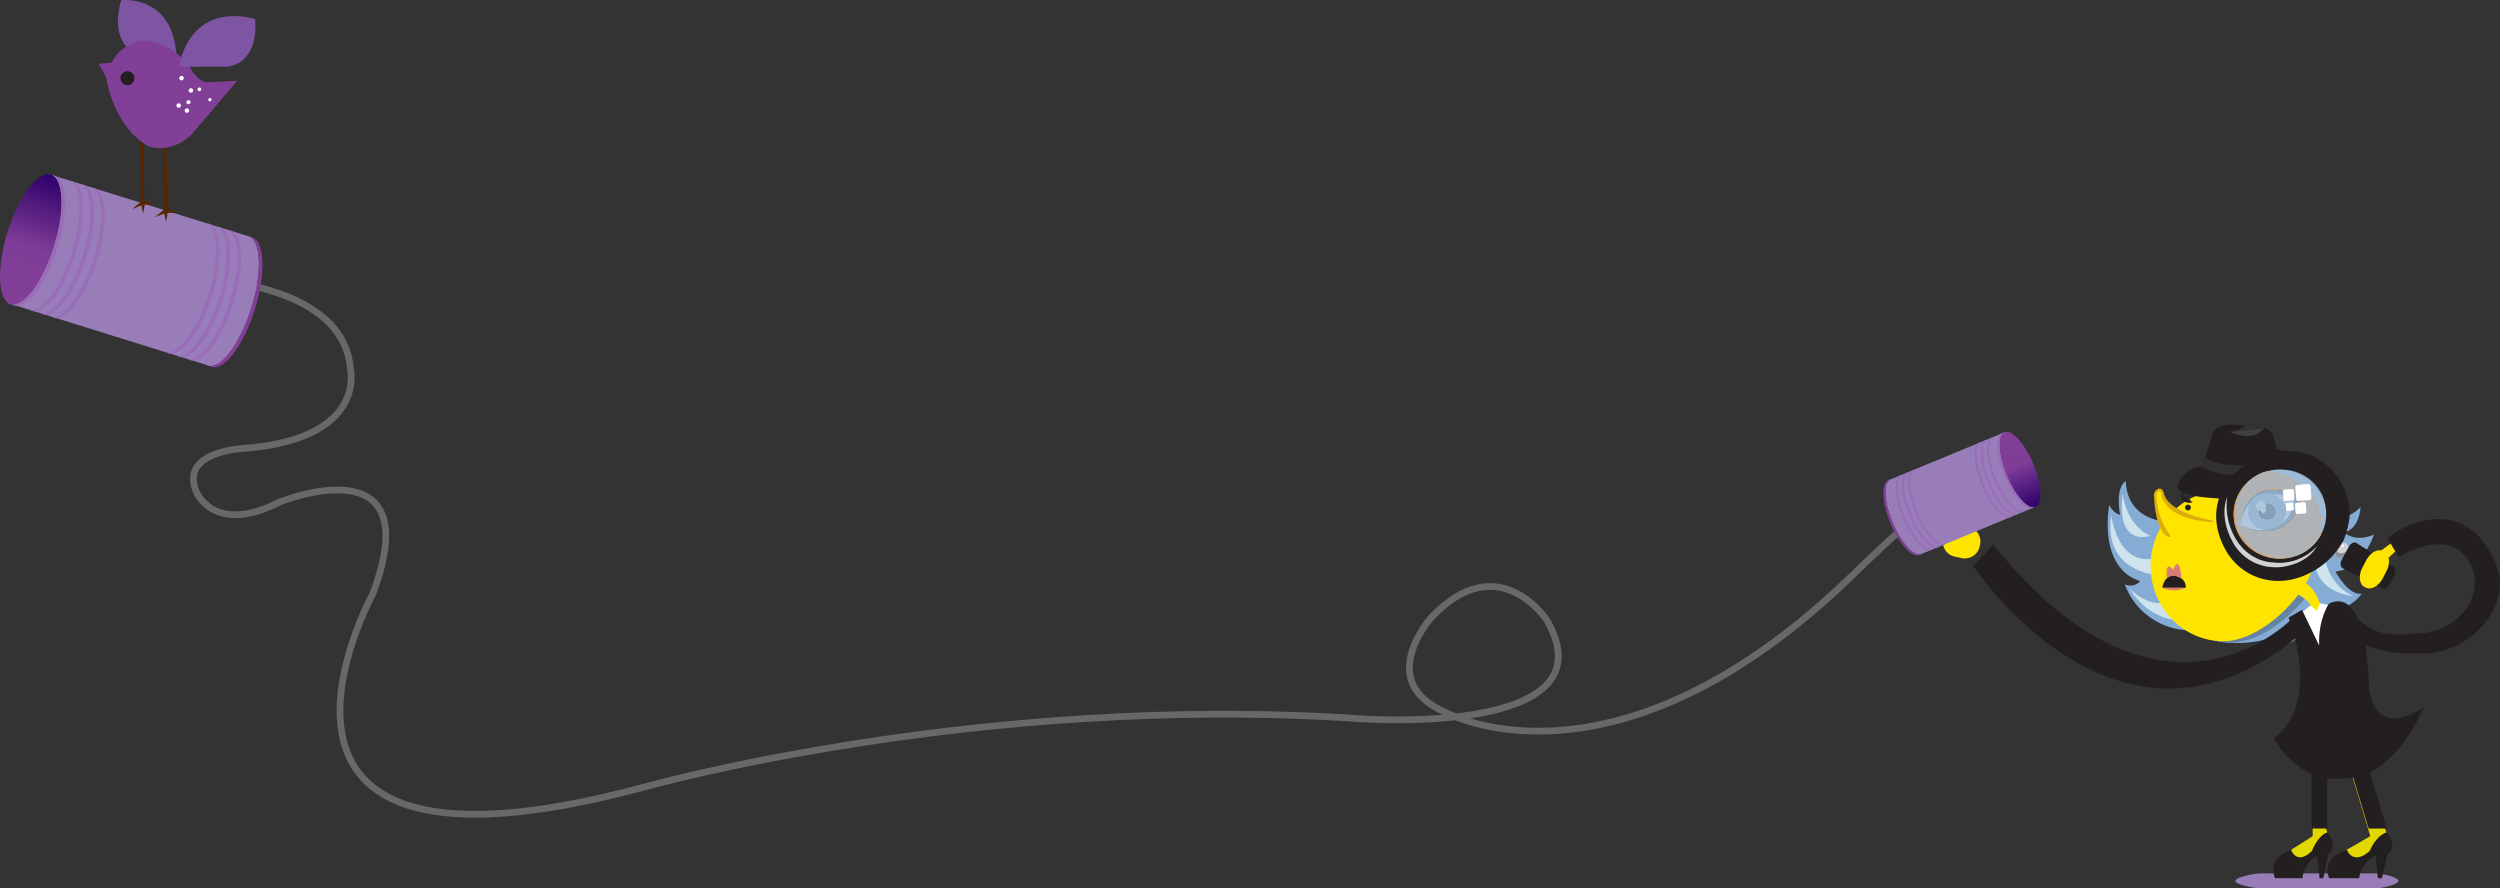 <svg xmlns="http://www.w3.org/2000/svg" xmlns:xlink="http://www.w3.org/1999/xlink" viewBox="0 0 1114.38 395.98"><rect x="0" y="0" width="1114.38" height="395.98" fill="#333333" stroke="none"/><defs><style>.cls-1{fill:#997db8;}.cls-2{fill:#84acd4;}.cls-3{fill:#6583a3;}.cls-4{fill:#cee3ed;}.cls-5{fill:#fff;}.cls-6{fill:#e3d700;}.cls-7{fill:#231f20;}.cls-27,.cls-8{fill:none;}.cls-9{fill:#ffe400;}.cls-10{fill:#404041;}.cls-11{fill:#323031;}.cls-12{fill:#d97b76;}.cls-13{fill:#d0d2d3;}.cls-14{fill:#8d8f91;}.cls-15{fill:#90a4b9;}.cls-16{fill:#dcad0c;}.cls-17{fill:#9ebbd7;}.cls-18{fill:#e69431;}.cls-19{fill:#506171;}.cls-20{fill:#8ca7c0;}.cls-21{fill:#1d2732;}.cls-22{fill:#afb3b6;}.cls-23{fill:#8faac4;}.cls-24{fill:#aec6de;}.cls-25{fill:#99b6d2;}.cls-26{fill:#86a0b8;}.cls-27{stroke:#686868;stroke-miterlimit:10;stroke-width:3px;}.cls-28{fill:#813f97;}.cls-29{fill:#996db8;}.cls-30{fill:url(#linear-gradient);}.cls-31{fill:url(#linear-gradient-2);}.cls-32{fill:#7d55a2;}.cls-33{fill:#572600;}</style><linearGradient id="linear-gradient" x1="847.45" y1="273.16" x2="847.45" y2="309.3" gradientTransform="matrix(1, 0, 0, -1, 52.95, 500.57)" gradientUnits="userSpaceOnUse"><stop offset="0" stop-color="#2d006a"/><stop offset="0.56" stop-color="#803d97"/><stop offset="1" stop-color="#813f97"/></linearGradient><linearGradient id="linear-gradient-2" x1="973.69" y1="1005.37" x2="973.69" y2="1065.93" gradientTransform="matrix(0, -1, -1, 0, 1049.37, 1080.41)" xlink:href="#linear-gradient"/></defs><title>bg-partnerships</title><g id="Layer_2" data-name="Layer 2"><g id="Layer_1-2" data-name="Layer 1"><g id="Layer_2-2" data-name="Layer 2"><g id="Animation"><path class="cls-1" d="M1069.08,392.65c0,1.84-8.23,3.33-9.48,3.33h-52.5c-1.25,0-10.69-1.49-10.69-3.33s9.43-3.33,10.69-3.33h52.5c1.25,0,9.48,1.49,9.48,3.33"/><path class="cls-2" d="M971.65,232.74s-23.24,2.51-24.09-18.31c0,0-4.68,2.19-2.55,15,0,0-2.41-.12-4.82-4.26,0,0-5.39,27.64,13.75,33.85a5.71,5.71,0,0,1-6.8,1.46,31.22,31.22,0,0,0,28.56,20.46s13.67,9.86,35.94,3.65l-5,4.38s20,3.29,26.29-18.27l-11.83-11.32s-5-24-49.48-26.62"/><path class="cls-3" d="M1027.95,266.28l-4-2.59s-16.41,23.28-37.35,21.4c0,0,17.36,8.94,41.39-18.81"/><path class="cls-4" d="M1010.11,287.68s9.28-.94,13.56-5.41l-1.43-5.17s-4,8.23-12.13,10.58"/><path class="cls-4" d="M941.12,229.82s2.85,23.52,20.46,18.81l-1,7.53s-23.07-1.65-19.51-26.34"/><path class="cls-4" d="M946.12,219.94s1.35,14.06,12.36,18.84c0,0-15.21,5.85-12.36-18.84"/><path class="cls-4" d="M949.21,262.28s9.52,10.11,18.32,5.17l5.23,8.94S959,278,949.21,262.28"/><path class="cls-2" d="M1035.08,230.29s9.75,3.53,17.13-4.23c0,0-.24,9.64-7.37,11.29,0,0,5,4.7,13.32.94,0,0-4.52,15.29-17.13,16.46,0,0,5.71,10.82,11.66,9.88,0,0-6.63,10.48-19.73,6.06L1015.82,259s-3.33-25.4,19.27-28.69"/><path class="cls-4" d="M1049.36,265.81s-10.47-3.29-13.32-17.64l-4,4s.71,11.52,17.36,13.64"/><path class="cls-5" d="M1034.07,268.91l4.58.89s-4.28,12.94-4,20.46l-1.19-.24-7.61-16.93,4.13-3.24Z"/><path class="cls-6" d="M1045.43,379.15l11.15-6.43-10.35-34.53h6.24l10.35,30.19,1.06,3.15s-2.26,6.56-7.17,9.06c0,0-10.36,7.35-11.29-1.44"/><path class="cls-7" d="M1063.87,371s5.5,5.7.26,10.1l-2.36,10.36h-1.83l-1-10.1a13.08,13.08,0,0,0-7.33,10.1h-13.36s-4.45-8.55,7.86-12.69c0,0,2.62,7.25,10.21.52,0,0,2.62-6.73,7.6-8.29"/><path class="cls-6" d="M1020.72,379.15l10.16-6.43V337.93h5.69v30.46l1,3.15s-2.06,6.56-6.54,9.06c0,0-9.44,7.35-10.29-1.44"/><path class="cls-7" d="M1037.53,371s5,5.7.24,10.1l-2.15,10.36h-1.67l-1-10.1s-5.49,2.33-6.68,10.1H1014.1s-4.06-8.55,7.16-12.69c0,0,2.39,7.25,9.31.52,0,0,2.39-6.73,6.92-8.29"/><path class="cls-7" d="M1080.56,315s-21.68,16.56-24.63-9.25c0,0-.18-45.11-17.83-36.68,0,0-4.83,7-4.34,18.66l-7.63-15.91-6,3.5s15.24,37.23-6.52,53.8c0,0,10.76,21.93,34.4,17.54,0,0,18.23.49,32.51-31.66"/><rect class="cls-8" x="865.97" y="189.32" width="248.41" height="202.16"/><polygon class="cls-7" points="1055.81 369.32 1063.93 369.32 1053.59 334.98 1045.46 334.98 1055.81 369.32"/><path class="cls-9" d="M963.69,234.21l-2.92-11c-.77-4.45,1.53-4.83,1.53-4.83,1.34-.47,1.82,2.37,1.82,2.37.08,1.83,3.81,5.25,5.27,6.51a31.81,31.81,0,0,1,21.75-8.64c18,0,41.88,6.28,41.88,24.84,0,5.31-2,11.06-5.19,16.55,4.12,2.33,6.24,8.91,6.24,8.91l-1.27,3.46-2.86-2.52c-.77-2-3.73-3.83-5.47-4.79-8.59,11.48-22.11,20.76-33.32,20.76-18,0-32.51-15-32.51-33.61a34.26,34.26,0,0,1,5.06-18"/><path class="cls-7" d="M981.55,207.76l4.34-13.07c.29-3.22,3.29-5.22,6.41-5.31,17.59-.55,1.43,3.18,1.43,3.18s12.31-1.6,15-1.75,4.82,2.91,5.37,6.34l.67,3.31c9.38.58,14.44,5.39,10.65,13.33-2,4.22-11.78,8.94-27.45,8.7s-27.65-1.47-27.24-6.11c.24-2.7,4-7.64,10.8-8.61"/><path class="cls-10" d="M994.08,192.61s.24.07,0-.12l15-1.67c.13.16-.13-.22,0,.06,0,0-3.7,6.5-15,1.73"/><path class="cls-11" d="M1015.19,201.84s-5.22,5-14.88,5.59c0,0-14,.53-17.35-3.78l-1.41,4.11s5.32,4.92,20.85,4c0,0,10.52-.89,13.71-4.29,0,0-.16-4.85-.92-5.62"/><rect class="cls-8" x="865.97" y="189.32" width="248.41" height="202.16"/><rect class="cls-7" x="1030.4" y="327.45" width="6.93" height="41.87"/><path class="cls-7" d="M974.35,262H963.87s.52-5.17,4.92-5.5c0,0,5.64.52,5.55,5.49"/><path class="cls-12" d="M972.38,257.86s-.72-11.52-3.74-3.87c0,0-3.61-5.13-2.74,3.75,0,0,2.57-2.51,6.49.12"/><path class="cls-12" d="M974.35,262H963.87a12.89,12.89,0,0,0,10.47,0"/><path class="cls-13" d="M1044.42,248.32s-3.78,1.5-2.93-2.63,2.3-3.83,2.3-3.83,3.53-.39,2.92,2.88Z"/><path class="cls-14" d="M1041.36,245.81s-1,4.1,3.18,2.53l1.66-2.37s-4.83,2-4.22-1.06Z"/><path class="cls-7" d="M1044.19,216.24a29,29,0,0,1,3.1,14.69s-1.17,7.92-3.3,11.05a34.29,34.29,0,0,1-15.13,13.79c-14.71,7.16-30.56,1.78-37.41-11.77-7-13.77-3.17-26.42,6.59-34.66a48.66,48.66,0,0,1,11-6.42c14.71-5.38,29,.88,35.1,13.32"/><path class="cls-15" d="M1018.81,209.41a19.69,19.69,0,0,1,16.78,12.31,18.18,18.18,0,0,1,1.06,4.23,19.4,19.4,0,0,0-1.23-4.22,20.54,20.54,0,0,0-16.61-12.32"/><path class="cls-5" d="M1006.44,225.1a1.06,1.06,0,0,0,1.12,1h0l4.91-.41a1.09,1.09,0,0,0,1-1.17h0l-.39-5.12a1.06,1.06,0,0,0-1.12-1h0l-4.91.42a1.09,1.09,0,0,0-1,1.17h0Z"/><path class="cls-5" d="M1006.17,231.45a.76.76,0,0,0,.8.72h0l3.5-.3a.77.77,0,0,0,.69-.84l-.28-3.65a.76.76,0,0,0-.81-.71h0l-3.5.29a.77.77,0,0,0-.69.84Z"/><path class="cls-5" d="M1000.67,225.43a.76.76,0,0,0,.81.71h0l3.5-.29a.77.77,0,0,0,.69-.84l-.28-3.65a.76.76,0,0,0-.81-.71h0l-3.5.3a.77.77,0,0,0-.69.84Z"/><path class="cls-5" d="M1001.88,230.22a.53.53,0,0,0,.56.5h0l2.46-.21a.54.54,0,0,0,.48-.59l-.19-2.56a.53.53,0,0,0-.56-.5h0l-2.46.21a.54.54,0,0,0-.48.59Z"/><path class="cls-13" d="M1032.85,243.4a22.56,22.56,0,0,1-19.57,7.3s-10.21.22-16.68-10.46a29.07,29.07,0,0,1-3.8-18.76s-4,8.31,2.35,19.93c0,0,5.35,11.9,20.32,11.45,0,0,12.26-.39,17.37-9.47"/><path class="cls-7" d="M1061.7,262.23c1,.58,2.48-.2,3.32-1.73l2.22-4.08c.83-1.53.7-3.24-.29-3.82L1050.29,242c-1-.58-2.48.2-3.32,1.73l-3.1,5.7c-.83,1.53-.7,3.24.3,3.82Z"/><path class="cls-9" d="M1053.06,253l1.55-3c1.63-3.21,4.53-5.11,6.83-4.65l6.51-4.69,2,3.14-5.22,4.77a9,9,0,0,1-.94,6l-1.55,3c-1.83,3.61-5.25,5.57-7.64,4.38l-.57-.28c-2.39-1.19-2.84-5.07-1-8.67"/><path class="cls-5" d="M1044.8,243.1a.88.88,0,0,1-.54.74.35.35,0,0,1-.51-.35.88.88,0,0,1,.54-.74.35.35,0,0,1,.51.35"/><path class="cls-7" d="M1064.13,239.85c16.38-12.55,39.6-13.76,49.2,13.84,5.33,15.32-10.26,36.8-32.43,37.52-12.9.42-23.74-.55-32.37-7.52l.17-10.53c8.9,10.82,17.33,10.19,30.45,9.13,16.32-1.33,26.32-14.82,23.6-26.48s-14.18-18.85-33.48-7.49Z"/><path class="cls-16" d="M986.16,232s-19.46-3.18-21.56-12c0,0-.5-2.46-2.21-2.21a3.08,3.08,0,0,0-2.22,3.65s.37,15,6.28,17.9c0,0,2,.53.22-1.61a32.27,32.27,0,0,1-5.4-16.09s-.33-2.3,1.08-2.71a1.06,1.06,0,0,1,1.08,1.4s.33,10.67,22.17,12.4c0,0,1.44,0,.55-.69"/><path class="cls-7" d="M974,226.22a1.29,1.29,0,1,0,1.31-1.27h0a1.28,1.28,0,0,0-1.29,1.27h0"/><path class="cls-7" d="M977.4,223.9s-5.5,2-5.74-5.64c0,0,1,3.47,1.79,3.73a6.42,6.42,0,0,1-.32-3.59s.54,4,1.78,4.24a4.28,4.28,0,0,1-.51-3,5.66,5.66,0,0,0,1.44,3.33,2.48,2.48,0,0,1-.15-1.94,3.24,3.24,0,0,0,1.71,2.88"/><path class="cls-17" d="M1035.43,221.73c-4.25-10.19-16.27-15.13-26.84-11s-15.7,15.68-11.45,25.87,16.27,15.13,26.84,11,15.7-15.68,11.45-25.87"/><path class="cls-18" d="M1008.58,210.7c-10.57,4.1-15.7,15.68-11.45,25.87s16.27,15.13,26.84,11a20.31,20.31,0,0,0,10.38-8.87c3.57-20.8-19.31-30.54-25.77-28"/><path class="cls-19" d="M998.88,234s-.79-10.18,8.54-14.63c0,0,7.71-3.44,18.15,2.58,0,0-1.41,9.4-8.57,13.24,0,0-7.86,4.36-18.13-1.2"/><path class="cls-5" d="M998.66,234s1-9.45,8.45-12.48c0,0,4.56-3,15.32.49a14,14,0,0,1-7.06,12.57s-7.19,4-16.72-.58"/><path class="cls-20" d="M1019,226.94a8.44,8.44,0,0,0-9.54-7,8.25,8.25,0,0,0-7.31,9.09v.1a8.44,8.44,0,0,0,9.54,7A8.25,8.25,0,0,0,1019,227v-.1"/><path class="cls-21" d="M1014.19,227.55a3.59,3.59,0,0,0-4.06-3,3.51,3.51,0,0,0-3.12,3.86v0a3.59,3.59,0,0,0,4.06,3,3.51,3.51,0,0,0,3.12-3.86v0"/><path class="cls-5" d="M1010.07,227.34a1.2,1.2,0,0,0-1.35-1,1.17,1.17,0,0,0-1,1.31,1.2,1.2,0,0,0,1.35,1,1.17,1.17,0,0,0,1-1.3"/><path class="cls-5" d="M1010,225.32a2.12,2.12,0,0,0-2.4-1.77,2.08,2.08,0,0,0-1.84,2.29v0a2.12,2.12,0,0,0,2.4,1.77,2.08,2.08,0,0,0,1.84-2.29v0"/><rect class="cls-8" x="865.97" y="189.32" width="248.41" height="202.16"/><path class="cls-8" d="M1024,247.58h0m.06,0h0m.06,0h0m0,0h0m.06,0h0m1.84-.84h0m0,0h0m0,0h0m.05,0h0m.05,0h0m0,0h0m0,0h0m.08,0h0m0,0h0m.06,0h0m0,0h0m.05,0h0m0,0h0m0,0h0m0,0h0m.05,0h0m0,0h0m.05,0h0m0,0h0m.06,0h0m0,0h0m.06,0h0m0,0h0m.06,0h0m0,0h0m.06,0h0m0,0h0m.06,0h0m0,0h0m.07,0h0m0,0h0m.07,0h0m0,0h0m.07,0h0m8-24.16a19.22,19.22,0,0,1,1.5,7.4,19.76,19.76,0,0,1-9.49,16.75,20.13,20.13,0,0,0,6.93-7.15c3.2-18.67-14.89-28.43-23.31-28.43a6.93,6.93,0,0,0-2.46.38,21.25,21.25,0,0,1,7.69-1.44,20.66,20.66,0,0,1,19.15,12.47"/><path class="cls-22" d="M1011,210.31c8.42,0,26.51,9.76,23.31,28.43a20.18,20.18,0,0,1-8,7.79h0q-.89.46-1.84.84h-.11a21.26,21.26,0,0,1-7.69,1.44,20.66,20.66,0,0,1-19.15-12.47,19.21,19.21,0,0,1-1.5-7.4A19.91,19.91,0,0,1,1009,210.47a6.93,6.93,0,0,1,2.46-.38m-1.59,26.5a16.78,16.78,0,0,0,7.55-1.63c7.15-3.85,8.57-13.24,8.57-13.24a24.6,24.6,0,0,0-12.33-3.56,15.51,15.51,0,0,0-5.82,1,15.17,15.17,0,0,0-8.54,13.3c-.17.81-.23,1.3-.23,1.3q.69.33,1.36.6a21.68,21.68,0,0,0,9.44,2.24"/><path class="cls-23" d="M1013.25,218.39a24.6,24.6,0,0,1,12.33,3.56s-1.41,9.4-8.57,13.24a16.77,16.77,0,0,1-7.55,1.63,21.68,21.68,0,0,1-9.44-2.24,20.77,20.77,0,0,0,7.88,1.6h1.37a8.65,8.65,0,0,0,1.27.09,8.81,8.81,0,0,0,1.13-.07,8.57,8.57,0,0,0,5-2.38,14,14,0,0,0,5.81-11.78,31.53,31.53,0,0,0-9.07-1.68,8.73,8.73,0,0,0-2.8-.46,8.83,8.83,0,0,0-1.13.07,8.47,8.47,0,0,0-6.5,4.49,18,18,0,0,0-4,8.27,15.17,15.17,0,0,1,8.54-13.3,15.51,15.51,0,0,1,5.82-1"/><path class="cls-24" d="M1013.37,220.29a31.5,31.5,0,0,1,9.07,1.68,14,14,0,0,1-5.81,11.78,8,8,0,0,0,2.35-6.81,8.26,8.26,0,0,0-5.61-6.65m-10.43,4.1a7.89,7.89,0,0,0-.8,4.71,8.34,8.34,0,0,0,7.14,7h-1.37a20.77,20.77,0,0,1-7.88-1.6q-.67-.27-1.36-.6c-.69-.33,0-.5.23-1.3a18,18,0,0,1,4-8.27"/><path class="cls-25" d="M1010.56,219.83a8.71,8.71,0,0,1,2.8.46,8.26,8.26,0,0,1,5.61,6.65,8,8,0,0,1-2.35,6.81,8.58,8.58,0,0,1-5,2.38,8.94,8.94,0,0,1-1.13.07,8.75,8.75,0,0,1-1.27-.09,8.34,8.34,0,0,1-7.14-7,7.9,7.9,0,0,1,.8-4.7,8.47,8.47,0,0,1,6.5-4.49,8.81,8.81,0,0,1,1.13-.07m-.78,4.79a2.15,2.15,0,0,0-1.88-1.09h-.28a2,2,0,0,0-.58,3.93,3.36,3.36,0,0,0,0,1,3.58,3.58,0,0,0,3.58,3,3.68,3.68,0,0,0,.48,0,3.51,3.51,0,0,0,3.12-3.86v0a3.58,3.58,0,0,0-3.58-3,3.78,3.78,0,0,0-.48,0l-.35.06"/><path class="cls-26" d="M1010.61,224.53a3.58,3.58,0,0,1,3.58,3,3.51,3.51,0,0,1-3.06,3.9h0a3.82,3.82,0,0,1-.48,0,3.58,3.58,0,0,1-3.58-3,3.39,3.39,0,0,1,0-1,2.16,2.16,0,0,0,.65.17h0a1.19,1.19,0,0,0,1.19,1h.16a1.17,1.17,0,0,0,1-1.3,1.14,1.14,0,0,0-.35-.68,2,2,0,0,0,.06-2l.35-.06a3.79,3.79,0,0,1,.48,0"/><path class="cls-24" d="M1009.72,226.66a1.14,1.14,0,0,1,.35.68,1.17,1.17,0,0,1-1,1.3h-.16a1.19,1.19,0,0,1-1.19-1h.49a2.14,2.14,0,0,0,1.54-1"/><path class="cls-24" d="M1007.9,223.53a2.15,2.15,0,0,1,1.88,1.09,2,2,0,0,1-.06,2,2.14,2.14,0,0,1-1.54,1h-.49a2.16,2.16,0,0,1-.65-.17,2,2,0,0,1,.58-3.93h.28"/><path class="cls-7" d="M1021.67,275.77s-58.11,60.8-133.15-33.07l-9,9.48s64.29,98.39,145,31.31Z"/><path class="cls-9" d="M874.46,248.78a6.78,6.78,0,0,0,8-5.19l.18-.86a6.7,6.7,0,0,0-5.2-7.92h0l-3.09-.64a6.77,6.77,0,0,0-8,5.19l-.18.86a6.7,6.7,0,0,0,5.2,7.92h0Z"/><path class="cls-5" d="M1023.5,222.3a1,1,0,0,0,1,1h.1l4.76-.4a1,1,0,0,0,.94-1.15h0l-.38-5a1,1,0,0,0-1-1h-.1l-4.76.4a1.05,1.05,0,0,0-.94,1.15h0Z"/><path class="cls-5" d="M1023.24,228.46a.74.74,0,0,0,.78.69l3.39-.29a.75.75,0,0,0,.67-.82l-.27-3.54a.73.73,0,0,0-.77-.69h0l-3.39.29a.75.75,0,0,0-.67.82Z"/><path class="cls-5" d="M1017.91,222.61a.73.73,0,0,0,.77.69h0l3.39-.29a.75.75,0,0,0,.67-.82l-.27-3.54a.73.73,0,0,0-.77-.69h0l-3.39.29a.75.75,0,0,0-.67.82Z"/><path class="cls-5" d="M1019.07,227.25a.51.51,0,0,0,.53.49h0l2.39-.2a.53.53,0,0,0,.47-.57l-.19-2.49a.52.52,0,0,0-.55-.49h0l-2.39.2a.53.53,0,0,0-.47.57Z"/><rect class="cls-8" x="865.97" y="189.32" width="248.41" height="202.16"/><path class="cls-27" d="M89.29,124.37s63.69,1.31,66.89,39.87c0,0,7.76,31-46.47,35.56,0,0-29.86.81-22.27,19.27,0,0,7.77,19.83,37.21,4.7,0,0,66.91-27.19,41.6,40.77,0,0-76.58,139.22,119.94,86.54,0,0,149.41-42.34,320.13-30.71,0,0,113.4,8.51,83.16-44,0,0-21.47-32.83-51.45-1.14,0,0-26,28.84,6.79,42.48,0,0,75.22,41.36,181.28-61.65,64.13-62.28,57.23-39.66,57.23-39.66"/><path class="cls-1" d="M894,192.48l-50.75,21a2.41,2.41,0,0,0-.6.15c-3.3,1.37-2.88,10,.94,19.17s9.6,15.58,12.9,14.21a2.4,2.4,0,0,0,.33-.2l51-21.12Z"/><path class="cls-28" d="M843.61,232.84c-3.64-8.79-4.19-17-1.37-18.92a2.4,2.4,0,0,0-.51.13c-3.3,1.37-2.88,10,.94,19.17s9.6,15.58,12.9,14.22a2.4,2.4,0,0,0,.44-.26C852.65,247.79,847.25,241.61,843.61,232.84Z"/><path class="cls-29" d="M849.15,230.54c-3.64-8.79-4.19-17-1.37-18.92a2.4,2.4,0,0,0-.51.13c-3.3,1.37-2.88,10,.94,19.17s9.6,15.58,12.9,14.22a2.4,2.4,0,0,0,.44-.26C858.19,245.49,852.79,239.32,849.15,230.54Z"/><path class="cls-29" d="M851.92,229.39c-3.64-8.79-4.19-17-1.37-18.92a2.4,2.4,0,0,0-.51.13c-3.3,1.37-2.88,10,.94,19.17s9.6,15.58,12.9,14.22a2.4,2.4,0,0,0,.44-.26C861,244.34,855.56,238.17,851.92,229.39Z"/><path class="cls-29" d="M854.7,228.24c-3.64-8.79-4.19-17-1.37-18.92a2.4,2.4,0,0,0-.51.13c-3.3,1.37-2.88,10,.94,19.17s9.6,15.58,12.9,14.22a2.4,2.4,0,0,0,.44-.26C863.74,243.19,858.33,237,854.7,228.24Z"/><path class="cls-29" d="M884.26,216c-3.64-8.79-4.19-17-1.37-18.92a2.4,2.4,0,0,0-.51.13c-3.3,1.37-2.88,10,.94,19.17s9.6,15.58,12.9,14.22a2.4,2.4,0,0,0,.44-.26C893.3,230.94,887.89,224.77,884.26,216Z"/><path class="cls-29" d="M887,214.84c-3.64-8.79-4.19-17-1.37-18.92a2.4,2.4,0,0,0-.51.13c-3.3,1.37-2.88,10,.94,19.17s9.6,15.58,12.9,14.22a2.4,2.4,0,0,0,.44-.26C896.07,229.79,890.67,223.62,887,214.84Z"/><path class="cls-29" d="M889.8,213.69c-3.64-8.79-4.19-17-1.37-18.92a2.4,2.4,0,0,0-.51.13c-3.3,1.37-2.88,10,.94,19.17s9.6,15.58,12.9,14.22a2.4,2.4,0,0,0,.44-.26C898.84,228.64,893.44,222.47,889.8,213.69Z"/><ellipse class="cls-30" cx="900.4" cy="209.35" rx="6.47" ry="18.07" transform="translate(-11.55 360.66) rotate(-22.51)"/><path class="cls-29" d="M894.42,211.78c-3.64-8.79-4.19-17-1.37-18.92a2.4,2.4,0,0,0-.51.13c-3.3,1.37-2.88,10,.94,19.17s9.6,15.58,12.9,14.22a2.4,2.4,0,0,0,.44-.26C903.46,226.73,898.06,220.56,894.42,211.78Z"/><path class="cls-1" d="M3.87,135.21l87.89,27.36a4,4,0,0,0,.93.44c5.72,1.78,14.38-9.72,19.36-25.68s4.36-30.35-1.35-32.13a4,4,0,0,0-.64-.1L21.8,77.63Z"/><path class="cls-28" d="M112,137.34c-4.74,15.22-12.82,26.34-18.52,25.82a4,4,0,0,0,.8.38c5.72,1.78,14.38-9.72,19.36-25.68s4.36-30.35-1.35-32.13a4,4,0,0,0-.85-.14C116.45,108.4,116.78,122.14,112,137.34Z"/><path class="cls-29" d="M102.45,134.35c-4.74,15.22-12.82,26.34-18.52,25.82a4,4,0,0,0,.8.38c5.72,1.78,14.38-9.72,19.36-25.68s4.36-30.35-1.35-32.13a4,4,0,0,0-.85-.14C106.85,105.41,107.18,119.15,102.45,134.35Z"/><path class="cls-29" d="M97.65,132.85c-4.74,15.22-12.82,26.34-18.52,25.82a4,4,0,0,0,.8.38c5.72,1.78,14.38-9.72,19.36-25.68s4.36-30.35-1.35-32.13a4,4,0,0,0-.85-.14C102,103.92,102.38,117.66,97.65,132.85Z"/><path class="cls-29" d="M92.85,131.36C88.11,146.58,80,157.71,74.33,157.18a4,4,0,0,0,.8.38c5.72,1.78,14.38-9.72,19.36-25.68s4.36-30.35-1.35-32.13a4,4,0,0,0-.85-.14C97.25,102.42,97.58,116.16,92.85,131.36Z"/><path class="cls-29" d="M41.66,115.42c-4.74,15.22-12.82,26.34-18.52,25.82a4,4,0,0,0,.8.38c5.72,1.78,14.38-9.72,19.36-25.68s4.36-30.35-1.35-32.13a4,4,0,0,0-.85-.14C46.06,86.48,46.39,100.23,41.66,115.42Z"/><path class="cls-29" d="M36.86,113.93C32.12,129.14,24,140.27,18.34,139.75a4,4,0,0,0,.8.38c5.72,1.78,14.38-9.72,19.36-25.68s4.36-30.35-1.35-32.13a4,4,0,0,0-.85-.14C41.26,85,41.59,98.73,36.86,113.93Z"/><path class="cls-29" d="M32.06,112.43c-4.74,15.22-12.82,26.34-18.52,25.82a4,4,0,0,0,.8.38c5.72,1.78,14.38-9.72,19.36-25.68s4.36-30.35-1.35-32.13a4,4,0,0,0-.85-.14C36.46,83.5,36.79,97.24,32.06,112.43Z"/><ellipse class="cls-31" cx="13.72" cy="106.72" rx="30.28" ry="10.85" transform="translate(-92.26 88.11) rotate(-72.71)"/><path class="cls-29" d="M24.06,109.94c-4.74,15.22-12.82,26.34-18.52,25.82a4,4,0,0,0,.8.38c5.72,1.78,14.38-9.72,19.36-25.68s4.36-30.35-1.35-32.13a4,4,0,0,0-.85-.14C28.46,81,28.8,94.75,24.06,109.94Z"/><path class="cls-32" d="M60.3,23.53S48.57,19.76,54,.07c0,0,25.13-2.93,24.71,28.48Z"/><path class="cls-33" d="M62.58,61.8,62.75,90s-4.14,3.32-3.67,3.16S63,91.53,63,91.53l.77,3.8.71-4.08,4.22-.11L64.31,89.5,64,61.33Z"/><path class="cls-33" d="M72.78,65.41l.17,28.17s-4.14,3.32-3.67,3.16,3.94-1.59,3.94-1.59L74,99l.71-4.08,4.22-.11-4.39-1.64L74.27,65Z"/><path class="cls-28" d="M105.75,36l-13.38.72s-3.23,0-6.71-5.09c0,0-7.05-13.17-22.73-13.53A19.2,19.2,0,0,0,49.62,28l-5.67.38,3.39,6.14S50.11,56,66.19,65.24c0,0,10.15,3.85,19.53-5.66Z"/><path class="cls-8" d="M75,45.07s-9.12,2.25-6.61,11.41c0,0,4.74,11.4,14.65-1.61l7.27-11.93Z"/><path class="cls-7" d="M57.17,37.94a3.11,3.11,0,1,1,2.73-3.45v.09a3.07,3.07,0,0,1-2.74,3.36"/><path class="cls-5" d="M85.11,41.34a1,1,0,1,1,1-1.1,1.07,1.07,0,0,1-1,1.1"/><path class="cls-5" d="M88.87,40.64a.83.83,0,1,1,.84-.9.88.88,0,0,1-.84.9"/><path class="cls-5" d="M80.92,35.83a1,1,0,1,1,1-1.1,1.07,1.07,0,0,1-1,1.1"/><path class="cls-5" d="M93.56,45.18a.74.74,0,1,1,.75-.8.78.78,0,0,1-.75.8"/><path class="cls-5" d="M84,46.46a.91.91,0,1,1,.93-1,1,1,0,0,1-.93,1"/><path class="cls-5" d="M83.31,50.3a1,1,0,1,1,1-1.1,1.07,1.07,0,0,1-1,1.1"/><path class="cls-5" d="M79.65,48.05a1,1,0,1,1,1-1.1,1.07,1.07,0,0,1-1,1.1"/><path class="cls-32" d="M101.34,29.72s13.94-.59,12.39-21.18c0,0-27.35-9.46-34.09,21.22Z"/></g></g></g></g></svg>